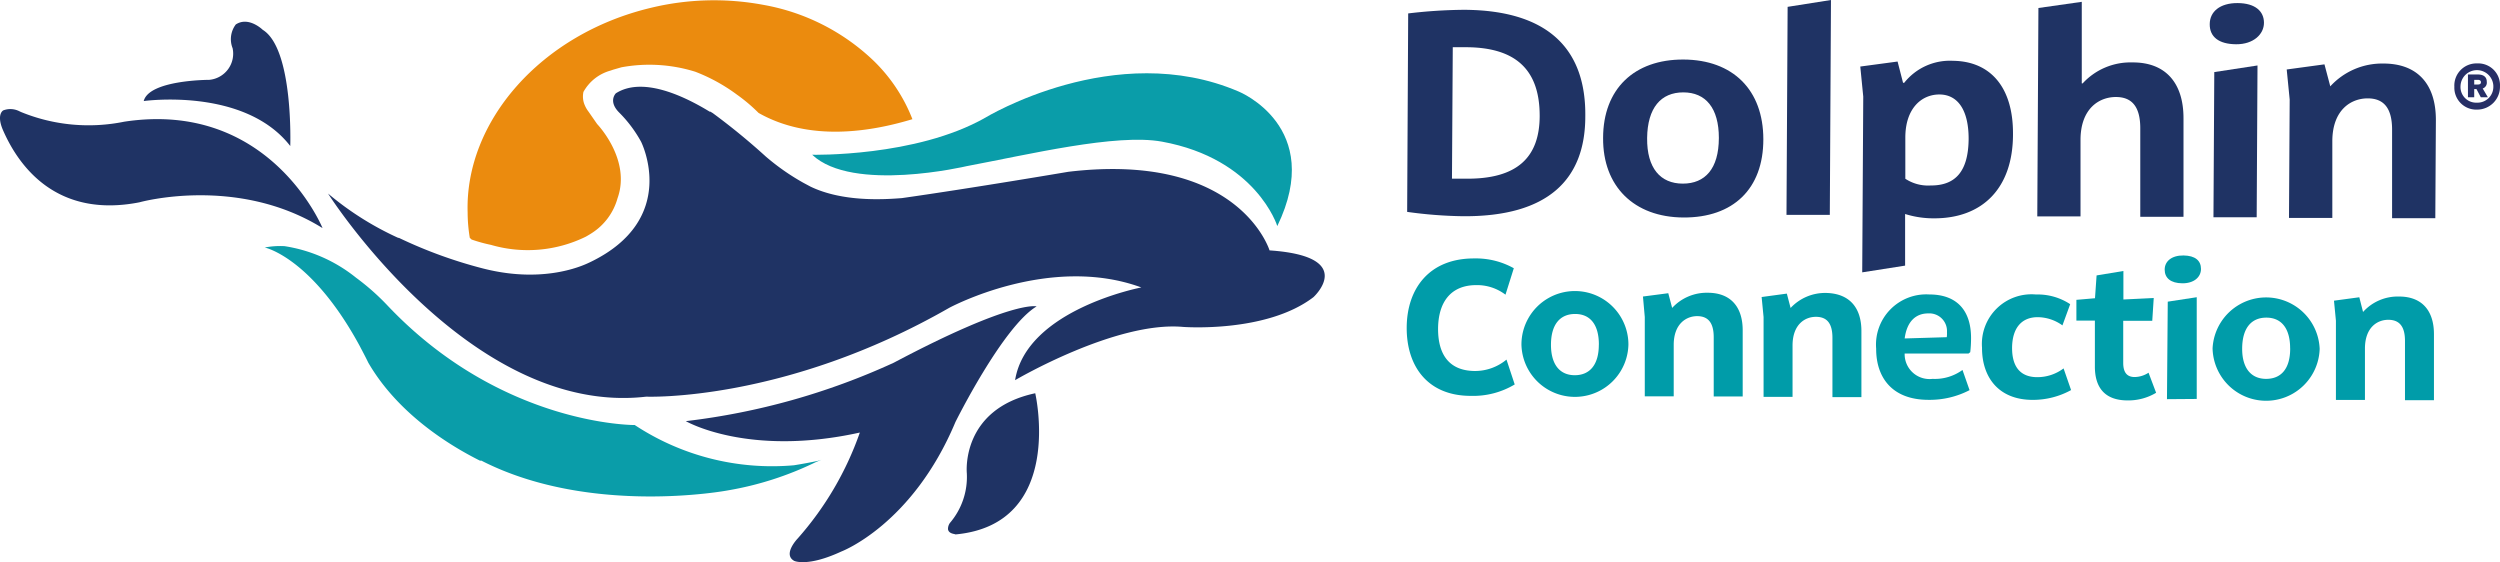 <svg xmlns="http://www.w3.org/2000/svg" width="199.674" height="44.895" viewBox="0 0 199.674 44.895">
  <g id="Capa_2" data-name="Capa 2" transform="translate(0.002)">
    <g id="Capa_1" data-name="Capa 1" transform="translate(-0.002)">
      <path id="Trazado_3323" data-name="Trazado 3323" d="M69.066,45.4a25.36,25.36,0,0,0,4.964-8.462c-8.945,1.977-13.9-.911-13.9-.911a55.219,55.219,0,0,0,16.606-4.664c9.546-5.056,11.414-4.5,11.414-4.5-2.705,1.621-6.486,9.237-6.486,9.237-3.434,8.2-9.109,10.339-9.109,10.339-2.733,1.266-3.771.747-3.771.747C67.845,46.661,69.066,45.4,69.066,45.4Z" transform="translate(-5.355 -2.391)" fill="#1f3364"/>
      <path id="Trazado_3324" data-name="Trazado 3324" d="M12.6,8.24c.428-1.694,5.229-1.694,5.229-1.694A2.1,2.1,0,0,0,19.7,4.022a1.949,1.949,0,0,1,.255-1.9c1.029-.674,2.15.428,2.15.428,2.469,1.521,2.2,9.282,2.2,9.282C20.643,7.11,12.6,8.24,12.6,8.24Z" transform="translate(-1.121 -0.169)" fill="#1f3364"/>
      <path id="Trazado_3325" data-name="Trazado 3325" d="M83.12,45.338a.821.821,0,0,1,.155-.5h0a5.648,5.648,0,0,0,1.348-3.981s-.51-5.1,5.465-6.376c0,0,2.423,10.466-6.376,11.277C83.712,45.711,83.175,45.73,83.12,45.338Z" transform="translate(-7.404 -3.072)" fill="#1f3364"/>
      <path id="Trazado_3326" data-name="Trazado 3326" d="M.255,9.67a1.585,1.585,0,0,1,1.284.064h0l.137.064h0a14.247,14.247,0,0,0,8.244.774C21.561,8.8,25.76,19.07,25.76,19.07c-6.832-4.245-14.629-2.059-14.629-2.059C4.554,18.3,1.5,14.188.209,11.182-.292,9.961.255,9.67.255,9.67Z" transform="translate(0.002 -0.852)" fill="#1f3364"/>
      <path id="Trazado_3327" data-name="Trazado 3327" d="M34.371,19.679h.055A36.792,36.792,0,0,0,41.1,22.111h0c5.183,1.339,8.426-.428,8.572-.483C56.88,18.176,53.764,12,53.764,12a10.247,10.247,0,0,0-1.749-2.332c-.911-.911-.264-1.539-.264-1.539,2.068-1.312,5.247.1,7.488,1.467H59.3l.191.118a52.949,52.949,0,0,1,4.227,3.461h0a18.218,18.218,0,0,0,2.96,2.077l.1.055.528.282C69.86,16.81,73.1,16.619,74.6,16.5c5.7-.811,13.281-2.1,13.281-2.1,13.664-1.631,16.077,6.276,16.077,6.276,7.078.483,3.507,3.735,3.507,3.735-3.771,2.888-10.421,2.377-10.421,2.377-5.365-.483-13.409,4.254-13.409,4.254.911-5.657,10.084-7.406,10.084-7.406-7.351-2.7-15.349,1.631-15.349,1.631C65.2,32.814,54.174,32.359,54.174,32.359,40.092,33.99,28.76,16.136,28.76,16.136a24.267,24.267,0,0,0,5.611,3.543Z" transform="translate(-2.56 -0.678)" fill="#1f3364"/>
      <path id="Trazado_3328" data-name="Trazado 3328" d="M24.768,21.579A12.006,12.006,0,0,1,30.5,24.1a18.646,18.646,0,0,1,2.541,2.25h0c9.109,9.6,19.721,9.519,19.721,9.519a19.921,19.921,0,0,0,12.707,3.215c.638-.1,1.275-.219,1.931-.355l.264-.082-.155.064h0l.155-.064h0l-.455.191a25.842,25.842,0,0,1-7,2.25h0s-10.858,2.059-19.548-2.3l-.137-.073H40.4c-2.441-1.221-6.549-3.744-8.918-7.825-.228-.474-.465-.911-.692-1.348h0c-3.844-7.078-7.579-7.852-7.579-7.852a6.522,6.522,0,0,1,1.558-.109Z" transform="translate(-2.066 -1.922)" fill="#0a9da9"/>
      <path id="Trazado_3329" data-name="Trazado 3329" d="M99.147,11.886c-3.644-.665-10.648,1.029-15.6,1.958,0,0-9.109,2.15-12.334-.911,0,0,8.271.191,13.809-2.951,0,0,10.375-6.331,20.249-2.1,0,0,6.941,2.8,3.088,10.749C108.366,18.627,106.69,13.262,99.147,11.886Z" transform="translate(-6.343 -0.573)" fill="#0a9da9"/>
      <path id="Trazado_3330" data-name="Trazado 3330" d="M41.172,18.995A12.579,12.579,0,0,1,41,16.981C40.772,9.731,46.82,2.735,55.619.631A21.415,21.415,0,0,1,64.592.385,17.043,17.043,0,0,1,73.4,4.83a13.117,13.117,0,0,1,3.124,4.691c-3.3,1-8.2,1.822-12.288-.5h0A13.345,13.345,0,0,0,62.5,7.554h0a14.028,14.028,0,0,0-3.316-1.822,12.306,12.306,0,0,0-5.9-.355l-.665.191-.21.073a3.55,3.55,0,0,0-2.159,1.7,1.731,1.731,0,0,0,.046.911,2.359,2.359,0,0,0,.364.674l.683.984s2.733,2.833,1.631,5.921a4.837,4.837,0,0,1-2.077,2.8s-.164.109-.455.273h0a10.521,10.521,0,0,1-7.579.656h0a12.251,12.251,0,0,1-1.549-.428h0Z" transform="translate(-3.65 -0.002)" fill="#eb8b0e"/>
      <path id="Trazado_3331" data-name="Trazado 3331" d="M125.845,28.289c0,2.077.911,3.343,2.924,3.361a3.926,3.926,0,0,0,2.541-.911h0l.656,1.986a6.449,6.449,0,0,1-3.516.911c-3.416,0-5.128-2.341-5.11-5.465s1.822-5.529,5.411-5.511a6.185,6.185,0,0,1,3.143.783l-.665,2.113h0a3.744,3.744,0,0,0-2.332-.765C126.838,24.791,125.854,26.176,125.845,28.289Z" transform="translate(-10.987 -2.019)" fill="#009ca9"/>
      <path id="Trazado_3332" data-name="Trazado 3332" d="M133.4,29.792a4.272,4.272,0,0,1,8.544,0,4.273,4.273,0,0,1-8.544,0Zm6.185,0c0-1.6-.7-2.441-1.895-2.441s-1.922.82-1.931,2.432.711,2.459,1.9,2.459,1.922-.82,1.922-2.441Z" transform="translate(-11.883 -2.274)" fill="#009ca9"/>
      <path id="Trazado_3333" data-name="Trazado 3333" d="M152.02,28.7V33.95h-2.314V29.222c0-1.12-.419-1.676-1.3-1.685s-1.886.6-1.895,2.277v4.126H144.2V27.61l-.146-1.64,2.022-.264.31,1.175h0a3.753,3.753,0,0,1,2.842-1.212C151.018,25.67,152.03,26.754,152.02,28.7Z" transform="translate(-12.832 -2.287)" fill="#009ca9"/>
      <path id="Trazado_3334" data-name="Trazado 3334" d="M162.43,28.759v5.247h-2.314V29.269c0-1.12-.41-1.667-1.3-1.676s-1.876.6-1.886,2.268v4.126h-2.314V27.611l-.155-1.6,2.013-.273.3,1.148h0a3.762,3.762,0,0,1,2.842-1.2C161.428,25.725,162.44,26.809,162.43,28.759Z" transform="translate(-13.76 -2.288)" fill="#009ca9"/>
      <path id="Trazado_3335" data-name="Trazado 3335" d="M171.878,30.538h-5.1a1.986,1.986,0,0,0,2.232,2.022,3.744,3.744,0,0,0,2.387-.711h0l.565,1.612a6.9,6.9,0,0,1-3.279.774c-2.942,0-4.19-1.822-4.181-4.09a4.012,4.012,0,0,1,4.236-4.327c2.3,0,3.361,1.375,3.343,3.534a9.606,9.606,0,0,1-.064,1.075Zm-1.722-1.676a1.412,1.412,0,0,0-1.5-1.53c-.984,0-1.7.638-1.876,2l3.361-.1a2,2,0,0,0,.018-.392Z" transform="translate(-14.654 -2.3)" fill="#009ca9"/>
      <path id="Trazado_3336" data-name="Trazado 3336" d="M176.185,30.091c0,1.512.665,2.323,2,2.332a3.48,3.48,0,0,0,2.113-.7h0l.6,1.731a6.313,6.313,0,0,1-3.07.783c-2.733,0-4.054-1.822-4.044-4.172a3.962,3.962,0,0,1,4.309-4.245,4.709,4.709,0,0,1,2.733.774l-.619,1.694h0a3.416,3.416,0,0,0-1.958-.656C176.986,27.622,176.194,28.451,176.185,30.091Z" transform="translate(-15.481 -2.299)" fill="#009ca9"/>
      <path id="Trazado_3337" data-name="Trazado 3337" d="M188.427,33.488a4.318,4.318,0,0,1-2.277.61c-1.822,0-2.623-1.029-2.614-2.733V27.722H182.06V26.065l1.485-.128.128-1.822,2.141-.355v2.277l2.423-.118-.118,1.822H185.8V31.1c0,.774.31,1.13.911,1.13a2.059,2.059,0,0,0,1.111-.346h0Z" transform="translate(-16.219 -2.117)" fill="#009ca9"/>
      <path id="Trazado_3338" data-name="Trazado 3338" d="M189.8,23.53c0-.665.556-1.139,1.5-1.13s1.4.419,1.4,1.075-.565,1.157-1.494,1.148S189.8,24.2,189.8,23.53Zm.246,2.56,2.314-.355v8.125l-2.377.018Z" transform="translate(-16.908 -1.996)" fill="#009ca9"/>
      <path id="Trazado_3339" data-name="Trazado 3339" d="M194,30.143a4.281,4.281,0,0,1,8.553.046A4.278,4.278,0,0,1,194,30.143Zm6.194,0c0-1.612-.711-2.45-1.9-2.45s-1.913.82-1.931,2.432.72,2.459,1.913,2.459,1.922-.8,1.922-2.423Z" transform="translate(-17.282 -2.324)" fill="#009ca9"/>
      <path id="Trazado_3340" data-name="Trazado 3340" d="M212.63,29.033V34.28h-2.314V29.543c0-1.12-.419-1.676-1.312-1.685s-1.876.6-1.886,2.277v4.126H204.8V27.931l-.155-1.6,2.022-.273.3,1.175h0A3.726,3.726,0,0,1,209.851,26C211.628,26,212.639,27.084,212.63,29.033Z" transform="translate(-18.231 -2.316)" fill="#009ca9"/>
      <path id="Trazado_3341" data-name="Trazado 3341" d="M137.608,9.377c0,5.037-2.979,8.007-9.747,7.97A35.252,35.252,0,0,1,123.38,17l.082-15.85A39.632,39.632,0,0,1,127.944.86C134.876.9,137.672,4.212,137.608,9.377Zm-3.644-.064c0-3.817-2.077-5.465-5.921-5.465h-1.02l-.064,10.5h1.048C132.225,14.405,133.965,12.6,133.965,9.313Z" transform="translate(-10.991 -0.077)" fill="#1f3364"/>
      <path id="Trazado_3342" data-name="Trazado 3342" d="M140.56,11.487c0-3.917,2.487-6.285,6.422-6.267s6.376,2.414,6.376,6.376-2.414,6.258-6.376,6.24S140.533,15.34,140.56,11.487Zm9.246,0c0-2.4-1.057-3.644-2.842-3.644s-2.86,1.23-2.888,3.644,1.066,3.644,2.851,3.644,2.869-1.193,2.878-3.625Z" transform="translate(-12.521 -0.465)" fill="#1f3364"/>
      <path id="Trazado_3343" data-name="Trazado 3343" d="M156.731.547,160.193,0,160.1,17.161H156.64Z" transform="translate(-13.954)" fill="#1f3364"/>
      <path id="Trazado_3344" data-name="Trazado 3344" d="M175.307,11.2c0,4.309-2.441,6.732-6.331,6.713a7.57,7.57,0,0,1-2.286-.346V21.69l-3.425.537.082-14.037-.237-2.4,2.979-.4.437,1.7h.091a4.655,4.655,0,0,1,3.908-1.758C173.494,5.367,175.334,7.434,175.307,11.2Zm-3.543.364c0-2.368-.911-3.534-2.323-3.543s-2.733,1.084-2.733,3.443v3.288a3.3,3.3,0,0,0,2.022.537C170.734,15.3,171.745,14.139,171.764,11.561Z" transform="translate(-14.53 -0.475)" fill="#1f3364"/>
      <path id="Trazado_3345" data-name="Trazado 3345" d="M190.308,9.506v7.825h-3.452V10.262c0-1.667-.619-2.5-1.949-2.5s-2.806.911-2.824,3.389V17.3H178.63L178.721.652,182.183.16V6.673h.073A5.183,5.183,0,0,1,186.218,5C188.832,4.979,190.326,6.591,190.308,9.506Z" transform="translate(-15.913 -0.014)" fill="#1f3364"/>
      <path id="Trazado_3346" data-name="Trazado 3346" d="M193.75,1.955c0-.993.811-1.694,2.232-1.685s2.1.665,2.1,1.576-.838,1.722-2.223,1.713S193.741,2.966,193.75,1.955Zm.364,3.826,3.452-.528L197.5,17.377h-3.452Z" transform="translate(-17.26 -0.024)" fill="#1f3364"/>
      <path id="Trazado_3347" data-name="Trazado 3347" d="M212.415,10.1l-.046,7.825h-3.452V10.853c0-1.667-.619-2.5-1.949-2.5s-2.806.911-2.824,3.389v6.158h-3.461l.055-9.455-.237-2.4,3.015-.41.465,1.758h0a5.6,5.6,0,0,1,4.245-1.822C210.912,5.57,212.424,7.182,212.415,10.1Z" transform="translate(-17.862 -0.496)" fill="#1f3364"/>
      <path id="Trazado_3351" data-name="Trazado 3351" d="M176.88,48.35Z" transform="translate(-15.757 -4.308)" fill="#1f3678"/>
      <path id="Trazado_3357" data-name="Trazado 3357" d="M218.843,7.373a1.822,1.822,0,0,1-1.822,1.876A1.749,1.749,0,0,1,215.2,7.427a1.767,1.767,0,0,1,1.822-1.867,1.74,1.74,0,0,1,1.822,1.813Zm-.528,0a1.312,1.312,0,0,0-2.623,0,1.248,1.248,0,0,0,1.3,1.321,1.266,1.266,0,0,0,1.321-1.312Zm-.856.182.419.711h-.565l-.346-.656h-.182v.656h-.5V6.443h.783c.483,0,.72.219.72.574a.492.492,0,0,1-.328.547Zm-.674-.31h.292c.173,0,.246-.064.246-.182s-.082-.191-.255-.191h-.282Z" transform="translate(-19.171 -0.495)" fill="#272f66"/>
    </g>
  </g>
</svg>
